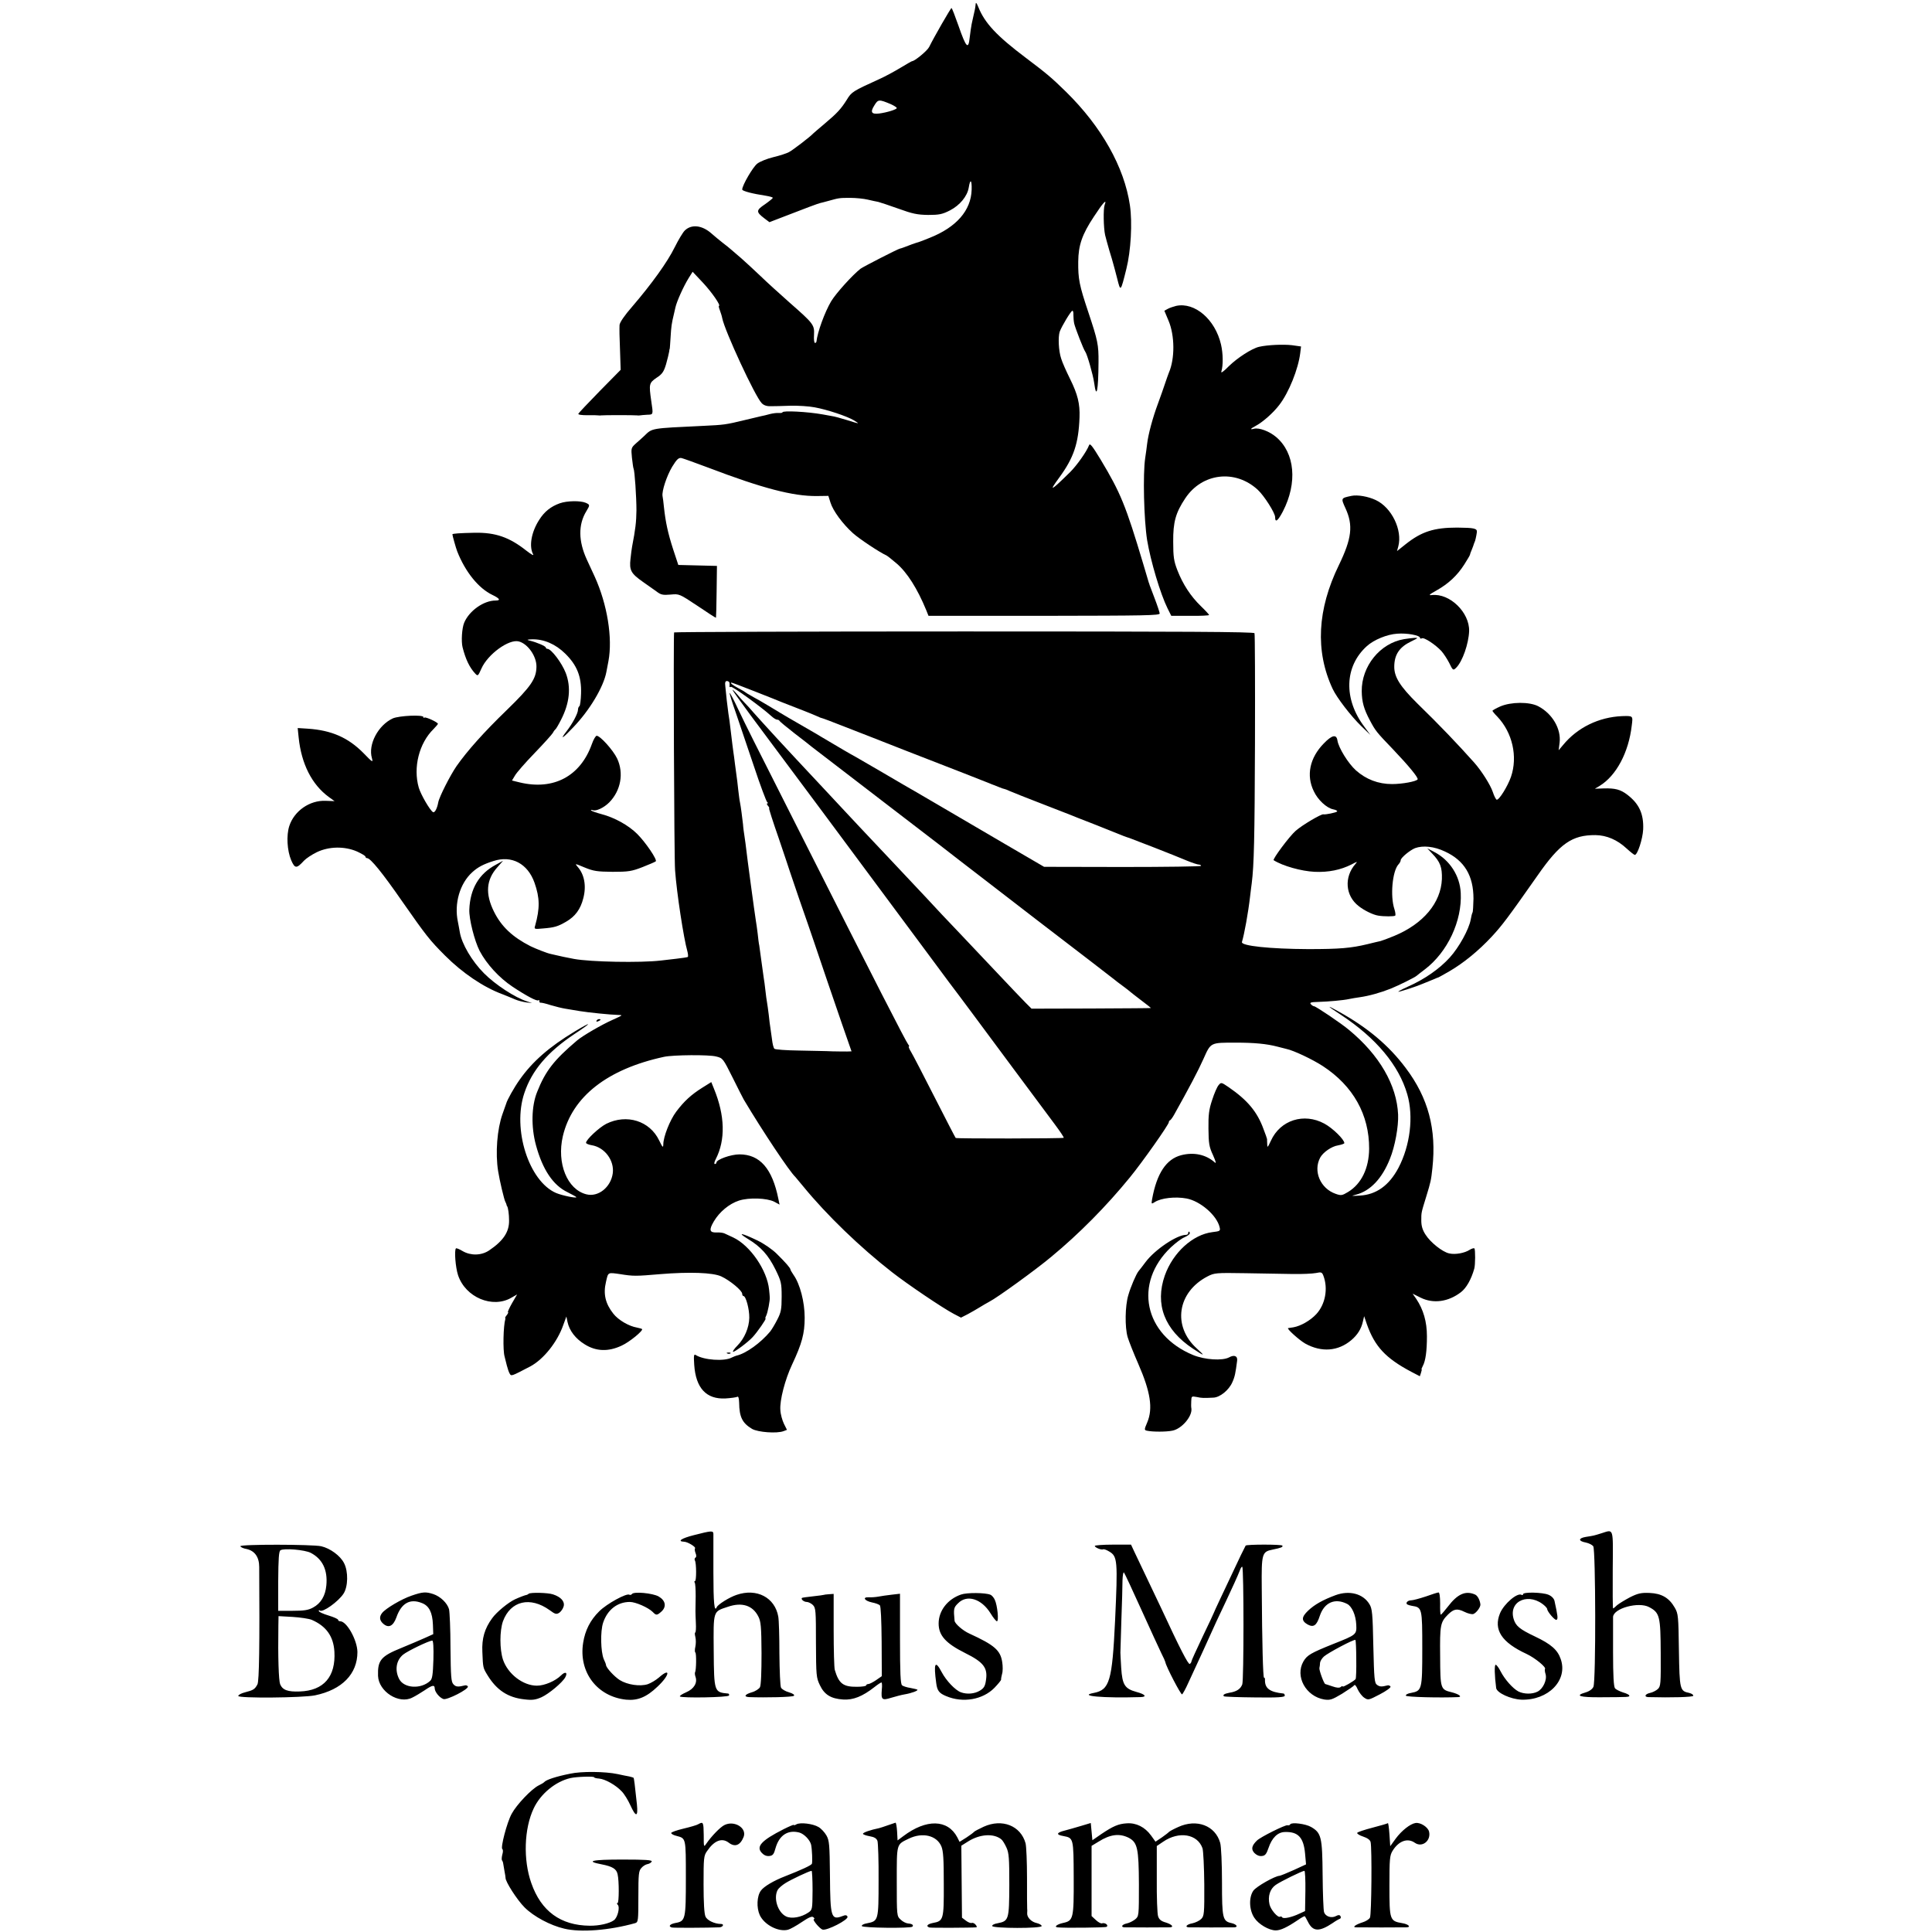 <svg version="1" xmlns="http://www.w3.org/2000/svg" width="1600" height="1600" viewBox="0 0 1200 1200"><path d="M606 2.5c-.1 1.1-.3 2.7-.5 3.5-.2.8-.6 2.6-.9 4-.3 1.4-.8 3.6-1.1 5-.3 1.4-.8 5.1-1.2 8.3-.8 7.8-2.2 6.4-7-7.4-2.1-6-4-10.9-4.3-10.9-.5 0-10.9 18.1-13.9 24.2-1.1 2.3-9 8.8-10.6 8.8-.3 0-3.5 1.9-7.2 4.1-3.8 2.3-9.7 5.5-13.3 7.1-16.3 7.4-17.1 7.9-20 12.7-3.6 5.7-5.8 8.2-14 15.1-3.6 3-6.7 5.7-7 6-1.7 1.9-12.8 10.4-15 11.5-1.5.8-5.8 2.2-9.6 3.1-3.8.9-8.3 2.7-10 4-2.7 2-9.4 13.5-9.4 16.1 0 1 6.3 2.6 14.8 3.9 2.3.4 4.2.9 4.2 1.3 0 .3-2.2 2.1-4.9 4-5.5 3.7-5.6 4.7-.5 8.6l3.3 2.5 9.1-3.5c13.1-5.1 21.4-8.2 22.5-8.4.6-.1 2.8-.7 5-1.3 6.5-1.8 6.7-1.9 13.5-1.9 3.6 0 8.5.5 11 1.1 2.5.6 5.4 1.2 6.5 1.4 1.1.3 6.7 2.1 12.5 4.2 8.8 3.2 11.8 3.8 18.5 3.9 6.8 0 8.8-.4 13.5-2.8 6.2-3.2 10.8-8.8 11.7-14.2.9-5.7 2-4.9 1.8 1.4-.4 12.8-9.4 23.2-26 29.8-3.3 1.4-6.4 2.5-7 2.7-.5.1-2.3.7-4 1.3-1.6.6-3.9 1.5-5 1.9-1.1.4-2.2.8-2.5.8-1.3.2-22.7 11.2-24.5 12.5-5 3.9-15.3 15.3-18.3 20.3-4 6.8-8.5 19.2-9.1 25-.1.5-.5.8-.9.8-.5 0-.8-2.2-.6-5 .3-6.2-.3-7-15-19.9-6.2-5.5-14.5-13-18.4-16.8-3.9-3.7-9.2-8.6-11.7-10.8-2.6-2.2-5.4-4.7-6.4-5.5-.9-.8-3.2-2.7-5.1-4.1-1.9-1.5-5.1-4.1-7-5.8-5.8-5.2-12.4-6-16.6-2-1.2 1.1-4 5.8-6.3 10.4-4.5 9.2-14.3 22.8-26.4 36.9-4.9 5.6-7.8 9.9-7.9 11.5-.1 3-.1 6.1.4 18.7l.3 9.1-13 13.2c-7.1 7.3-13.1 13.6-13.3 14.1-.2.6 2.2.9 5.5.9 3.2-.1 6.3 0 6.8.1.6.1 1.5.1 2 0 1.2-.2 20.6-.2 22 0 .6.1 1.5.1 2 0 .6-.1 2.6-.3 4.5-.4 3.8-.1 3.8.1 2.5-8.5-1.5-10.5-1.4-11.2 3.2-14.4 3.6-2.3 4.6-3.8 6-8.5.9-3.1 1.7-6.6 1.9-7.7.1-1.1.3-2 .4-2 0 0 .3-3.2.5-7 .4-6.7.6-8.4 2.2-15 .4-1.7.7-3.2.8-3.5.8-3.7 5-13.1 8.3-18.4l2.4-3.8 6.4 6.8c5.6 6 11.4 14.4 9.9 14.4-.2 0 0 1.2.6 2.7.6 1.6 1.3 3.8 1.5 5 1.5 7.7 20.4 48.6 24.5 52.7 1.2 1.3 3.1 2 5.6 1.9 2.1 0 7.6-.1 12.3-.3 4.7-.1 11.4.3 15 1 7.7 1.4 20.1 5.5 24.4 8.1 3.9 2.4 3.6 2.3-4.4-.2-3.6-1.1-7.8-2.3-9.5-2.5-1.6-.3-4.1-.7-5.5-1-9.5-1.7-25-2.5-25-1.3 0 .3-1 .5-2.2.4-1.3-.1-3.8.2-5.7.7-1.8.5-4.2 1.1-5.4 1.3-1.1.3-5.6 1.3-10.1 2.4-11.9 2.9-13 3-25.6 3.6-33.3 1.6-31.7 1.3-36.9 6.3-1 .9-3.2 3-5 4.5-3.1 2.8-3.2 3-2.6 9 .4 3.4.8 6.4 1 6.7.7 1.2 1.8 17.7 1.8 26-.1 7.3-.6 11.6-2.7 22.5-.2 1.1-.7 4.6-1 7.7-.8 7 .3 9 7.7 14.2 2.9 2 6.7 4.7 8.5 6 2.7 2.1 4 2.3 8.7 1.9 5.4-.5 5.4-.5 16.7 7 6.2 4.2 11.3 7.5 11.5 7.4.1-.2.3-7.5.4-16.3l.2-15.9-12-.3-12-.3-3.2-9.7c-3.3-10.2-4.7-16.9-5.7-26-.3-3.1-.7-6.3-.9-7.1-.5-3.1 2.6-12.5 6-18.2 2.9-4.7 4-5.7 5.8-5.4 1.2.3 8.7 3 16.7 6 33.3 12.7 52.6 17.8 67.5 17.6l7-.1 1.3 4.1c1.6 5.2 7.5 13.2 14 19.1 4.2 3.7 16.4 11.8 20.8 13.8.6.3 3.4 2.5 6.2 4.9 6.6 5.6 13 15.7 18.5 29.1l1.4 3.5h71.9c62.7-.1 71.9-.2 71.7-1.5-.1-.8-1.5-5.1-3.2-9.5-1.7-4.4-3.1-8.1-3.1-8.2 0-.2-.2-.8-.5-1.5-.2-.7-1.8-6-3.5-11.8-10.8-36.1-14-43.9-26.3-64.4-5.4-8.9-6.8-10.6-7.3-9-1.5 3.9-7.5 12.4-11.7 16.6-12.2 12-13.6 12.7-6.7 3.3 8.9-12.2 11.9-21 12.5-37.3.3-8.4-1.1-14.2-5.9-23.9-2.4-4.8-4.9-10.5-5.5-12.6-1.6-4.7-2-13.4-.9-16.7 1.2-3.3 7-13 7.9-13 .4 0 .7 1.2.6 2.7 0 1.6.2 3.9.5 5.3.7 2.9 5.8 16.1 6.9 17.5 1.2 1.7 4.8 14.3 5.5 19.3 1.4 10.6 2.6 5 2.7-12.8.1-10.9-.5-13.6-6.3-31-5.7-17-6.4-20.8-6.3-31.5.1-10.2 2.4-16.9 9.7-27.9 5.8-8.9 8.3-11.5 6.7-7.3-.9 2.4-.7 14.2.3 18.7.3 1.4 1.5 5.6 2.6 9.5 1.2 3.8 2.3 7.7 2.5 8.5.3.8 1.3 4.9 2.4 9 2.1 8.4 2.1 8.5 5.7-6 2.8-11.1 3.8-28.7 2.2-39.5-3.5-23.8-17.7-48.9-39.7-70.5-9.2-9-12-11.3-25.1-21.2-17.9-13.5-25.3-21.4-29.3-31.3-1.1-2.7-1.6-3.3-1.7-2zm-52.7 62.2c2 .9 3.7 2 3.7 2.4 0 .9-6.2 2.8-10.9 3.4-4.8.6-5.7-.8-3.1-4.9 2.4-4 2.9-4 10.3-.9z"/><path d="M730.5 190c-1.6.4-4 1.2-5.1 1.8l-2.2 1.2 2.6 6.2c3.9 9.2 4 23.6.2 32.3-.4 1.1-1.5 4-2.3 6.5-.8 2.5-2.8 8.1-4.4 12.5-3.3 8.8-6.1 19.2-6.8 25.2-.2 2.1-.8 6-1.2 8.8-1.5 10.1-.8 38.2 1.2 51 2.2 13.1 8.2 33.3 12.7 42.4l2.3 4.6h11.8c6.4.1 11.7-.2 11.7-.5s-2.3-2.8-5.1-5.5c-6.4-6.2-11.2-13.6-14.6-22.3-2.2-5.7-2.6-8.3-2.6-17.7-.1-12.2 1.5-18 7.5-27 10.4-15.7 31-18.2 45-5.3 4 3.7 10.8 14.4 10.8 17 0 3.7 1.7 2.4 4.8-3.5 9.2-17.8 7.5-36.3-4.1-46.2-4.2-3.6-10.6-6-13.8-5.2-2.7.7-2.3 0 .9-1.7 4.4-2.3 11.1-8.2 14.8-13.1 5.9-7.6 11.8-22.3 13-32.2l.5-4.1-5.7-.8c-5.3-.6-15.1-.2-20.3 1-4.5 1-13.6 6.9-18.9 12.1-3.2 3.3-5 4.5-4.6 3.3 1.2-3.9 1.1-11.2-.2-16.8-3.6-15.6-16.3-26.5-27.9-24zM839.4 308c-6.6 1.4-6.6 1.3-3.7 7.7 4.9 10.6 3.9 18.8-4.1 35.3-13.4 27.5-14.8 53.4-3.9 76.8 2.5 5.4 11.3 16.9 17.8 23.2l5.7 5.5-3.7-5c-13.1-17.3-12.5-37.6 1.5-50.2 4.3-3.9 12.5-7.3 18.8-7.7 6.1-.5 14.2 1 14.2 2.6 0 .5.5.6 1.1.3 1.3-.9 8.5 3.9 12.2 7.9 1.5 1.7 3.6 5 4.8 7.3 2.3 4.8 2.5 4.9 4.4 3 3.9-3.9 7.7-14.9 8-22.7.3-11.6-12-23.6-23.1-22.4-2.3.3-1.8-.3 2.9-2.9 7.3-4.1 12.8-9.2 17.2-16.1 1.9-3 3.5-5.7 3.5-6 0-.3.5-1.7 1.2-3.3.6-1.5 1.2-3.1 1.3-3.6.2-.4.3-.8.4-1 .3-.3 1.1-3.8 1.4-6.1.3-2.4-1.5-2.8-12.3-2.9-14.3 0-22.1 2.5-31.9 10.3l-5.4 4.3.8-2.9c2.7-10.1-4.1-24.2-14-28.8-4.6-2.2-11.3-3.4-15.1-2.6zM347.7 312.6c-5.6 2-9.6 5.2-12.8 10.3-4.9 7.6-6.4 16.4-3.8 21.3.7 1.2-1 .3-4.2-2.2-10.5-8.3-19.1-11.3-31.9-11.1-9.6.2-14 .5-14 1 0 .7 2.2 8.6 3 10.6 5 12.7 13.2 22.9 21.8 27 4.6 2.2 5.4 3.5 2 3.5-7.4 0-16.4 6.4-19.5 13.8-1.4 3.4-1.9 11.5-1 15.2 1.9 7.5 4.3 12.5 7.8 16.3 1.7 1.8 1.8 1.7 3.9-3 3.9-8.9 17.1-18.5 23.2-16.9 5.6 1.4 11.1 9.2 11 15.7-.1 7.5-3.4 12.3-18.2 26.7-14.5 14-24.8 25.6-31.4 35-3.9 5.6-10.9 19.4-11.4 22.6-.7 3.8-2.2 6.7-3.3 6-1.9-1.2-7.5-10.8-8.8-15.2-3.6-12.5.2-27.6 9.2-36.4 1.5-1.5 2.7-3 2.7-3.2 0-1-7.7-4.5-8.4-3.9-.3.4-.6.2-.6-.3 0-1.6-15.1-.9-19 .8-9.1 4.2-15.5 16.2-13 24.7.8 2.9.4 2.7-5.3-3.2-9.5-9.6-19.8-14.1-34.5-15.1l-6.3-.4.6 5.9c1.7 16.4 8.2 29.2 18.7 36.9l3.6 2.6-5.6-.2c-9.8-.4-19.4 6.2-22.5 15.6-1.9 5.8-1.4 15.3 1.2 21.4 2.3 5.2 3.3 5.2 7.9.2 1.3-1.4 4.9-3.8 8-5.3 7.5-3.6 17.2-3.8 25-.4 2.8 1.3 5.2 2.7 5.2 3.2s.5.9 1 .9c2.1 0 9.5 9.1 21.9 27 14.9 21.3 17 24 26.6 33.6 10.7 10.7 23.8 19.6 35.5 23.9 2.5 1 6 2.4 7.8 3.2 1.8.8 5 1.6 7 1.9l3.7.4-3.1-1c-7.4-2.3-19.9-10.5-26.8-17.5-7.4-7.4-13.8-18.2-15-25.5-.3-1.9-.9-4.9-1.2-6.5-2.4-11.3 1.2-23.8 9-30.8 3.4-3.1 7-5 13.1-6.9 11.3-3.7 21.3 1.6 25.5 13.5 3.3 9.4 3.4 15.8.4 26.6-.7 2.2-.6 2.3 4.7 1.8 7.3-.6 9.3-1.2 14.5-4.2 5.7-3.3 9-7.8 10.7-14.6 2-7.6.7-14.8-3.6-19.6-1.8-2.1-1.6-2 4.4.5 5.6 2.3 7.8 2.6 17.4 2.7 9.8 0 11.8-.3 18.5-2.9 4.1-1.6 7.8-3.2 8.3-3.6 1.1-.9-6.2-11.7-11.5-17-5.4-5.4-14.1-10.2-22.1-12.3-3.3-.9-6.2-1.9-6.5-2.3-.4-.4 0-.5.9-.2 2.1.8 6.9-1.4 10.3-4.8 7.2-7.3 9.2-18.2 4.9-27.3-2.5-5.2-10.5-14.1-12.7-14.1-.6 0-2 2.3-3 5.2-7.1 19.9-23.7 28.8-44.7 23.8l-4.9-1.2 1.8-3c.9-1.7 6.4-8 12.2-14 5.8-6 10.9-11.7 11.4-12.6.5-1 1.2-1.9 1.6-2.2.4-.3 2-3 3.5-6 5.3-10.3 6.3-20.1 2.9-29-2.4-6.2-9-15-11.4-15-.5 0-1-.4-1-.8 0-.8-5.4-3.2-10-4.3-2-.5-1.8-.7 1.4-.8 7.3-.2 14.6 2.9 20.7 8.9 7.3 7.2 10.1 14.2 9.8 24.7-.1 4-.6 7.6-1 7.9-.5.3-.9 1.3-.9 2.2 0 2.3-3.5 8.8-7.1 13.4-4.5 5.8-2.4 4.5 4.2-2.5 10.1-10.5 18.7-24.9 20.5-34.2.2-1.1.8-4.2 1.3-6.8 2.7-14.4-.7-35.3-8.5-52.5-1.3-2.8-3.5-7.6-4.9-10.6-5.3-11.5-5.4-21.8-.3-30.1 2.3-3.8 2.3-4-.4-5.2-3.2-1.4-11.6-1.3-16.1.3z"/><path d="M418.7 392.8c-.5 1 0 140.7.6 147.7 1 14.1 5.4 42.6 7.6 50.2.5 1.8.6 3.5.3 3.7-.4.2-3.6.7-7.2 1.1-3.6.4-7.8.9-9.5 1.1-12.7 1.5-43.7.9-54-1-5.8-1.1-8-1.6-11-2.3-1.6-.4-3.2-.7-3.5-.8-2.1-.4-9.2-3.2-12.5-4.8-11.2-5.7-18.1-12.2-22.7-21.5-5.5-11.1-4.8-19.8 2.1-27.5l3.6-4.1-4.5 2.5c-10.5 5.6-16 14.9-16.5 27.9-.2 5.9 3.2 19.3 6.4 25.6 4.4 8.3 12.1 16.7 20.5 22.3 8.6 5.7 15.2 9.2 16 8.4.3-.4.6-.1.6.5 0 .7.3 1.1.8 1 .4-.1 3.2.5 6.2 1.5 3 .9 7.1 1.9 9 2.2 1.9.3 6 1 9 1.5 5.4.9 19.3 2.3 23.8 2.4 1.2 0 2.2.1 2.2.3 0 .2-2.4 1.4-5.4 2.7-6.8 3-18.5 9.8-22.1 12.8-14.5 12.3-19.7 19-24.9 32.1-3.5 8.7-3.8 21.6-.7 33 4.1 15.1 10.6 24.9 19.6 29.2 3 1.5 5.5 2.9 5.5 3.1 0 .8-8.7-1-12.6-2.6-16.9-7.3-27.3-39.7-19.7-62.1 4.7-14.1 14.4-25.5 31.2-36.7 11.1-7.3 11.2-8.2.2-1.6-16.1 9.7-26.5 18.9-34.3 30-3.5 4.9-7.9 12.8-8.4 14.9-.2.5-1.2 3.5-2.3 6.5-3.3 9.3-4.5 24.2-2.7 35.4.9 5.8 3.8 18 4.5 19.1.3.5.6 1.3.7 1.7.1.5.2.9.4 1 .6.9 1.2 4.9 1.2 8.9.1 7.1-3.6 12.6-12.3 18.5-4.8 3.3-11.5 3.4-16.5.5-2-1.2-3.9-2-4.2-1.7-1.1 1.2-.3 11.7 1.3 16.6 4.6 13.9 21.5 20.9 33.2 14l3.5-2-3.2 5.5c-1.7 3-2.8 5.5-2.5 5.5.4 0 .1.7-.6 1.7-.8.9-1.3 1.8-1.1 2 .1.1.2.4.1.5-1.3 4.4-1.6 19.4-.5 23.3.3 1.1.9 3.6 1.4 5.6.5 2 1.3 4.3 1.8 5.1 1 1.7.9 1.7 12.8-4.5 8.2-4.4 16.8-15.1 20.5-25.8l1.9-5.2.7 3.4c1.2 5.5 5 10.4 10.7 13.9 7 4.4 14.6 4.7 22.9.8 4.9-2.2 13.6-9.4 12.7-10.3-.2-.2-1.6-.6-3.1-.9-5.2-.9-11.6-4.7-14.7-8.6-5-6.3-6.4-12.3-4.6-19.8 1.4-6.2 1-5.9 8.9-4.8 8 1.3 9.6 1.3 24.7 0 18.3-1.5 32.8-1 38 1.4 5.4 2.5 13 8.8 13 10.8 0 .8.4 1.4.8 1.4 1.5 0 3.7 8.2 3.6 13.5-.1 6.1-3 12.9-7.4 17.3-1.8 1.8-3 3.5-2.7 3.8.5.6 9.3-5.9 12.2-9.1 2.9-3.1 8.7-11.5 8-11.5-.3 0-.1-.8.4-1.8.9-1.7 2.5-9.7 2.2-11.7 0-.6-.2-2.6-.4-4.5-1.2-12-11.7-27.4-22.3-32.4-2.1-1-4.6-2.1-5.4-2.5-.8-.4-3-.7-4.8-.6-4.5.2-5-1.5-1.8-6.9 3.5-5.9 9.5-10.9 15.6-12.9 6.3-2 17.3-1.6 21.9.7l3.3 1.8-.7-3.4c-3.8-19-11.5-27.8-24.2-27.8-5.3 0-14.3 3.2-14.3 5.1 0 .5-.5.9-1 .9-.6 0-.3-1.4.6-3.1 6.1-11.9 5.7-27-1.1-43.6l-1.7-4.2-5.6 3.5c-7 4.4-11.3 8.4-16.2 14.9-3.9 5.2-8 15.6-8 20.3-.1 2.3-.4 2-2.6-2.5-5.8-12.1-20.1-16.6-32.8-10.3-4.5 2.3-12.6 9.9-12.6 11.8 0 .5 1.6 1.2 3.5 1.5 8.1 1.3 14.2 9.5 13.1 17.5-1.2 8.6-9 14.9-16.4 13-11.9-3-18.5-19.3-14.6-36.1 5.8-24.6 27.7-41.7 62.9-49.3 5.6-1.2 27.9-1.4 32.3-.2 4.2 1 4.3 1.2 10.3 13.2 3.3 6.6 6.4 12.8 6.9 13.6 11.8 19.8 28.5 44.8 32 48 .3.3 2.5 3 5 6 14.4 17.6 35.3 37.8 55.1 53.2 9.6 7.5 31.2 22.1 38.2 25.8l4.6 2.4 4.3-2.2c2.4-1.3 5.7-3.2 7.3-4.2 1.7-1.1 4.4-2.6 6-3.5 4.8-2.4 29.2-20.1 38.5-27.9 17.3-14.3 34.2-31.4 48.8-49.3 7.7-9.4 24.2-32.8 24.2-34.3 0-.5.3-1 .8-1.2.4-.2 1.5-1.7 2.4-3.3 9.4-16.8 15-27.4 18.3-34.8 4.6-10.3 4.2-10.1 20-10.1 11.4 0 19.2.7 26 2.5 2.2.6 4.7 1.2 5.5 1.4 4.4.9 16.1 6.4 22.7 10.7 18.8 12.3 28.8 30.2 28.7 51.3-.1 12.1-4.8 21.8-13 26.8-3.8 2.3-4.4 2.4-7.8 1.2-9.5-3.3-14.1-14.1-9.6-22.5 1.8-3.3 7.1-7 11.1-7.6 2.1-.4 3.9-1 3.9-1.4 0-2.2-7.2-9.3-12.4-12.1-12.7-6.9-27.4-2.2-33.2 10.6-2 4.3-2.3 4.6-2.3 2.2-.1-1.5-.1-2.9-.1-3.2 0-.3-1-3.1-2.2-6.2-3.9-10.8-10-18-21.6-26-4.6-3.1-4.7-3.2-6.3-1.3-.9 1-2.7 5.1-4 9.2-2 5.9-2.4 9.3-2.3 17.8.1 9.2.4 11.3 2.8 16.4 2 4.6 2.2 5.6.9 4.4-5.4-4.7-12.8-6.3-20.6-4.3-9.3 2.4-15.2 11.3-18.1 27.3-.5 3.1-.5 3.2 1.7 1.8 3.9-2.5 12.7-3.5 19.7-2.2 8.5 1.6 18.7 10.4 20.5 17.7.6 2.5.4 2.6-4.5 3.2-12.1 1.5-24.4 12.6-29.5 26.9-6.3 17.9-.2 33.8 17.5 45.5 7.3 4.8 7.8 4.8 2.4-.1-15.3-13.8-12.2-35 6.6-44.8 4.3-2.2 5.2-2.3 23.5-2 10.5.2 23.7.4 29.5.5 5.8.1 12.2-.2 14.3-.6 3.4-.7 3.8-.6 4.7 1.7 3 8 1.2 17.7-4.4 23.8-3.7 4-9.7 7.4-14.2 8.2-1.6.2-3.1.5-3.3.5-1.2.2 6.9 7.5 10.6 9.6 10.1 5.6 20.4 4.8 28.6-2.1 3.9-3.3 6.2-7 7.2-11.5l.8-3.4 1.7 5c4.9 13.8 11.6 21.1 27.7 29.6l5.2 2.7.7-2.1c.4-1.2.6-2.2.4-2.2-.2 0 .1-.9.7-2 1.8-3.3 2.6-9.5 2.6-18.5 0-9.1-2.2-16.6-6.6-23.2l-2.3-3.3 5 2.5c7.9 3.9 17.2 2.6 25-3.4 3.4-2.6 6.4-7.9 8.3-14.6.7-2.3.7-11.9.1-12.6-.4-.3-1.7.1-3 .9-3.1 2-8.9 3.1-12.7 2.2-4.2-.9-11.7-6.9-14.7-11.7-1.9-2.9-2.6-5.5-2.6-8.7 0-5.1-.1-4.6 3.1-15 2.8-9.1 3-10.1 3.8-17.6 2.6-24.1-2.5-43.5-16.6-62.2-10.5-14-23.7-25.1-41.6-35-8-4.5-7.6-3.8 1.5 2.1 21.8 14.4 35.9 31.3 41.1 49.3 4 13.8 1.8 31.8-5.5 45.7-5.8 10.9-13.7 16.6-24 17.2-5.5.3-5.7.3-2.3-.6 8.9-2.3 16.2-10.1 21-22.2 3.2-7.8 5.4-20.2 5.1-27.5-.8-18.3-11.6-37-30.5-52.6-4.7-4-20.6-14.7-21.7-14.7-.5 0-1.4-.6-2-1.3-.9-1 .1-1.3 4.6-1.4 6.6-.2 15.6-1 19.2-1.8 1.4-.3 4.3-.8 6.5-1.1 5.8-.8 13.2-2.9 19.2-5.3 5-2 15.3-7.1 16.3-8.1.3-.3 2.5-2 5-3.9 14.1-10.7 23.2-30.1 22.3-47.5-.5-10.6-6.8-20.4-16.4-25.4l-4.4-2.3 3.1 3.3c5 5.2 6.2 8.5 6 15.8-.6 14.7-11.5 27.8-29.6 35.3-3.6 1.5-7.4 2.9-8.5 3.2-1.1.2-4.7 1.1-8 1.9-10.3 2.5-17.4 3.1-37 3.1-23.6-.1-41.8-2-41.1-4.4 1.5-5 3.9-18.1 5.1-28.6.3-2.8.8-6.4 1-8 1.4-11.1 1.8-27.7 2-87 .1-36.9 0-67.5-.3-68.2-.3-.9-44-1.1-180.3-1.1-98.9 0-180 .3-180.2.6zm34.4 31.4c.1.7.1 1.7 0 2.1-.1.5.3.6.8.3.9-.6 19.3 12.8 25.1 18.1 1.4 1.3 3 2.3 3.7 2.3.6 0 1.3.3 1.5.8.2.4 4.4 3.9 9.3 7.7 5 3.8 9.7 7.5 10.5 8.2.8.6 21.8 16.7 46.5 35.7 24.8 19 45.5 34.9 46 35.4.6.4 21.9 16.9 47.5 36.6 25.6 19.6 47.2 36.2 48 36.9.8.7 3.3 2.6 5.5 4.2s4.2 3.2 4.5 3.5c.3.3 3.4 2.7 6.8 5.3 3.5 2.6 6.2 4.8 6 4.8-.1.1-16.9.2-37.2.3l-36.9.1-3.6-3.6c-2-2-10.1-10.5-18.1-19-8-8.4-18.2-19.2-22.6-23.9-4.5-4.7-9.6-10.1-11.4-12-2.7-3-13.8-14.8-31.5-33.6-17-18-26.4-28-28.5-30.3-1.4-1.5-7.7-8.2-14-15-16.5-17.6-17.4-18.6-28.6-30.7-5.5-6-11.8-12.9-14-15.4-2.1-2.5-4.8-5.4-5.9-6.5-1.1-1.1-3.2-3.5-4.7-5.3-1.6-1.9-2.8-3-2.8-2.7 0 .4 5.1 7.5 11.3 15.9 13.9 18.5 68.3 91.7 109 146.6 10.8 14.6 20 27 20.5 27.5.5.6 4.1 5.5 8.2 11 8.1 11 41.9 56.4 51.2 68.9 3.2 4.3 5.7 8 5.5 8.3-.5.5-66.7.6-67.1.1-.2-.1-6.1-11.6-13.1-25.3-7-13.8-13.6-26.5-14.7-28.3-1.1-1.7-1.6-3.2-1.3-3.2.4 0 .2-.6-.4-1.3-1.6-2.1-19.6-37.1-68.3-133.7-29.1-57.6-31.9-63.1-37.4-74.7-2.6-5.6-5-10.1-5.2-9.9-.2.2 1.5 5.7 3.8 12.2 2.2 6.6 7.3 21.6 11.3 33.4 3.9 11.8 7.7 21.8 8.2 22.2.6.4.6.8.1.8s-.3.7.4 1.5 1 1.5.7 1.5c-.3 0 2.4 8.4 6 18.7 3.5 10.4 6.6 19.5 6.8 20.3.3 1.1 11.4 33.5 11.5 33.5 0 0 5.4 15.7 11.9 35 6.6 19.2 12.6 36.9 13.5 39.2l1.5 4.3-2.7.1c-1.5 0-5.6 0-9.2-.1-3.6-.2-12.9-.3-20.8-.5-7.9-.1-14.7-.6-15.2-1.1-.6-.6-1.2-3.2-1.5-5.9-.4-2.8-.8-6-1-7.1-.2-1.2-.7-4.8-1-8-.4-3.3-.9-6.8-1.1-7.9-.2-1.1-.7-4.4-1-7.4-.3-3-.8-6.4-1-7.5-.2-1.2-.8-5.7-1.4-10.1-.6-4.4-1.2-9-1.4-10.2-.3-1.2-.7-4.6-1-7.5-.4-2.9-.8-6.4-1.1-7.8-.7-4.2-5.7-41.3-6-44.5-.2-1.7-.6-5-1-7.5s-.9-6.1-1-8c-.5-4.3-1.3-10.8-1.9-13.7-.3-1.2-.7-4.8-1.1-8-.3-3.2-.8-6.9-1-8.3-.2-1.4-.6-4.8-1-7.5-.3-2.8-.8-6.1-1-7.5-.2-1.4-.9-6.8-1.5-12s-1.3-10.6-1.6-12c-.2-1.4-.6-5-1-8-.3-3-.7-7-.9-8.8-.3-2.3 0-3.2 1-3.2.8 0 1.6.6 1.6 1.2zm16.1 5.4c7.9 3.1 15.2 6 16.3 6.5 1.1.4 5.6 2.2 10 3.9 4.4 1.7 9.4 3.7 11.2 4.5 1.7.8 3.4 1.5 3.7 1.5.3 0 7 2.5 14.8 5.6 7.9 3.1 24.7 9.6 37.3 14.6 12.7 4.9 29.1 11.3 36.5 14.2 7.4 2.9 14.4 5.7 15.5 6.1 1.1.5 2.2.9 2.5 1 .3.1 1.8.7 3.3 1.3 1.6.7 3.1 1.2 3.4 1.2.3 0 1.9.6 3.6 1.4 1.8.8 10.4 4.2 19.2 7.6 8.8 3.4 16.9 6.6 18 7 1.1.5 8.5 3.4 16.5 6.5 8 3.2 15.6 6.2 17 6.8 1.4.5 3 1.1 3.5 1.2 1.3.4 28.3 10.9 35.8 14.1 3.2 1.3 6.5 2.4 7.3 2.4.8 0 1.4.4 1.4.8s-21.9.7-48.7.7l-48.8-.1-24-14c-30.4-17.8-60.4-35.4-63-36.8-1.1-.6-7.7-4.5-14.7-8.6-7-4.1-14.1-8.2-15.7-9.1-2.5-1.3-8.8-5-21.1-12.3-1.9-1.2-4.7-2.8-6.1-3.6-13.8-8-17.7-10.2-19.4-11.3-3.6-2.2-9.6-5.8-12.9-7.7-1.8-1-4.4-2.4-5.7-3.2-1.3-.7-2.6-1.5-2.9-1.8-.3-.3-2.2-1.4-4.3-2.5-3.6-1.9-5.6-3.5-4.3-3.5.3 0 7 2.5 14.8 5.6z"/><path d="M872 397c-14.8 2.5-26.4 16.8-26.2 32.4.1 6.6 1.3 11 5.1 18.1 3.4 6.4 4 7.2 14.3 17.9 9.8 10.3 15.9 17.7 15.3 18.7-.9 1.3-9.5 2.9-15.9 2.9-8.5 0-16.1-2.9-22.4-8.5-4.8-4.3-10.8-14-11.5-18.6-.6-4-3.4-3.4-8.5 1.9-8.7 8.9-11 19.8-6.2 29.6 2.5 5.4 8 10.5 12.1 11.3 1.6.3 2.7.9 2.4 1.3-.4.7-7.4 2.1-8.5 1.8-1.2-.4-13.1 6.6-17.2 10.2-4 3.5-14.6 17.8-13.7 18.3 5.7 3.6 17.2 6.8 25.4 7.2 8.7.4 16.3-1.2 23-4.6 3.6-1.9 3.9-2 2.4-.3-7.2 8.2-6.3 19.8 2 26.2 3.4 2.7 8.9 5.4 12.1 5.9 3.4.6 10.1.6 10.6 0 .3-.3.1-2.1-.5-4-2.7-8-1.3-23.6 2.5-27.8.8-.8 1.4-2 1.4-2.6 0-1.5 5.7-6.2 8.9-7.5 4.9-1.8 11.9-1.1 18.6 2.1 12.1 5.6 17.7 15 17.7 29.3-.1 4.3-.3 8.2-.6 8.6-.3.5-.8 2.4-1.1 4.3-1.1 6.1-7.2 17.2-13 23.6-6.4 7.1-15.8 13.6-26 18.1-3.8 1.7-6.5 3.2-5.9 3.2 1 0 11.2-3.3 14.4-4.7.8-.3 1.7-.7 2-.8.3-.1 2.2-.9 4.4-1.8 2.1-.9 4-1.7 4.2-1.7.1 0 3.1-1.7 6.6-3.7 8.8-5.1 18.2-12.8 26.3-21.5 6.4-6.9 9.9-11.5 28.5-38 13.9-20 21.5-25.2 36-25.1 6.9.1 13.5 2.9 19.3 8.3 2.4 2.2 4.7 4 5.1 4 1.7 0 4.9-9.9 5.2-15.8.4-9.7-2.5-16-10-21.7-4.1-3.1-7.4-4-14.5-3.8l-5.5.2 3-1.8c10.3-6.3 18-20.8 19.9-37.4.8-6.2.9-6.1-6-5.9-14.4.6-27.8 7.1-36.7 18l-2.7 3.2.6-4.8c1-8.5-4.5-17.9-13.2-22.5-5.5-2.9-17-2.8-23.7.1-2.7 1.2-4.8 2.4-4.8 2.7 0 .3 1.3 1.9 3 3.6 9.4 9.9 12.8 24.8 8.5 37.4-2 5.8-7.5 14.7-8.9 14.2-.5-.2-1.6-2.3-2.4-4.8-1.5-4.4-6.9-13-11.6-18.3-10.1-11.3-21.2-23-35.3-36.7-10.6-10.5-14.3-16.3-14.3-22.7 0-7.6 3.2-12.3 10.5-15.8 4.4-2.1 4.6-2.4 2-2.2-1.6.1-4.6.5-6.5.8zM370.5 634c-.3.6.1.7.9.4 1.8-.7 2.1-1.4.7-1.4-.6 0-1.3.4-1.6 1zM738 766c0 .5-.6 1-1.4 1-5.6 0-19.2 9.1-25 16.8-1.9 2.6-3.9 5.1-4.4 5.7-1.5 1.8-5 10-6.4 15-2 6.6-2.2 19.8-.4 26 .8 2.7 3.8 10.2 6.6 16.6 7.6 17.4 9.2 27.7 5.6 36.3-2 4.7-2 4.9.1 5.3 3.4.7 11.8.7 15.5-.1 5.8-1.1 12.4-8.9 11.8-13.7-.2-.8-.2-2.9-.1-4.6.1-3.1.2-3.2 3.4-2.6 3.2.7 4.3.7 10.3.4 4.1-.1 9.7-4.7 11.8-9.5 1.6-3.5 2-5.7 3-13.4.4-3-1.8-3.9-5-2.1-4.2 2.2-15 1.5-22.2-1.4-30.7-12.6-37.3-44.8-13.9-67 2.9-2.7 6.6-5.5 8.4-6.2 1.8-.8 3.3-1.9 3.3-2.4 0-.6-.2-1.1-.5-1.1s-.5.4-.5 1zM464.5 769.5c8.1 4.9 12.7 10 17.2 19.1 3.5 7.2 3.8 8.3 3.8 16.8 0 7.8-.4 9.8-2.7 14.2-1.4 2.8-3.4 6.1-4.4 7.4-5.9 7.1-15.1 13.7-20.9 15-.5.1-1.9.7-3 1.2-4.6 2.5-17.4 1.6-22.4-1.6-1.1-.7-1.3.3-.9 6.2 1 14.4 7.5 21.4 19.4 20.8 3.4-.2 6.7-.7 7.3-1 .7-.5 1.1.7 1.2 3.6.1 9 2 12.7 8 16.3 3.6 2.1 15.5 3 19.6 1.4l2.1-.8-1.9-3.8c-1-2.1-2.1-5.9-2.2-8.5-.5-5.9 2.9-19 7.3-28.3 6.1-13 7.8-19.2 7.8-29.1 0-9.7-2.9-20.9-6.9-26.5-1-1.5-1.9-3-1.9-3.3 0-.9-3-4.4-8.5-9.8-2.8-2.8-7.9-6.3-12-8.3-10-4.8-13-5.3-6-1z"/><path d="M451.8 840.7c.7.3 1.6.2 1.9-.1.4-.3-.2-.6-1.3-.5-1.1 0-1.4.3-.6.6zM431 953.5c-7.9 2-10.6 3.9-6 4.1 2.2.1 7.4 3.3 6.7 4.1-.3.3-.2 1.6.3 2.9.6 1.4.6 2.6-.1 2.9-.5.4-.6 1.1-.3 1.7 1 1.5 1 12.8.1 12.8-.5 0-.5.5-.2 1 .4.6.6 4.3.6 8.3-.2 10-.2 9.5.1 16.5.2 3.4 0 6.2-.4 6.2-.3 0-.3 1.2.1 2.7.4 1.6.4 4.3 0 6.1-.4 1.7-.4 3.4 0 3.6.7.5.6 11-.2 12.3-.2.4-.1 1.7.3 2.8 1.3 3.7-.9 7.5-5.8 9.6-2.5 1.1-4.2 2.2-3.9 2.6 1.2 1.1 30.1.6 30.5-.6.2-.6 0-1.1-.5-1.2-8.7-.8-8.8-.9-9-26.5-.2-25.4-.5-24.3 8.8-27.4 8.7-3 15.4-.9 18.9 6 1.6 3.1 1.9 6.2 2 22.8 0 11.7-.3 20-1 21.2-.6 1-2.8 2.5-5 3.1-4.4 1.3-5.3 2.8-1.7 3 10.4.4 27 0 27.8-.8.6-.6-.5-1.4-3.1-2.2-2.2-.6-4.4-1.9-4.9-2.9-.5-.9-.9-10.4-1-21.1 0-10.6-.3-20.9-.7-23-2.1-11.9-13.4-17.8-25.9-13.5-4.5 1.5-11.5 5.9-12.3 7.6-1.5 3.5-2.1-2.4-2.1-21.5v-24c-.1-2.1-1.2-2-12.1.8zM994.5 952.4c-4.8 1.5-4.5 1.4-9.5 2.2-4.8.8-4.8 2.6 0 3.5 1.9.4 3.9 1.4 4.6 2.3 1.5 2.1 1.7 83.9.1 87.3-.6 1.4-2.5 2.8-4.9 3.5-6.9 2-3.7 3.1 9.2 3 17.8-.1 18-.1 18-1 0-.5-1.7-1.4-3.9-2-2.1-.7-4.4-1.8-5-2.6-.8-1-1.2-7.9-1.2-22.3v-22c.3-5.4 15.9-9.6 22.4-6.1 6.6 3.5 7.1 5.6 7.2 28.7.1 19 0 20.5-1.8 22.2-1.1 1-3.3 2.1-4.8 2.4-3.2.7-3.9 2.5-1.1 2.6 14.5.4 27.7 0 27.9-.8.2-.6-.9-1.4-2.5-1.8-5.8-1.2-6-1.9-6.4-26.5-.3-21.3-.4-22.7-2.6-26.5-3.5-6.1-8.2-8.8-15.6-9.1-5.2-.2-7.2.2-12.2 2.7-3.2 1.7-6.8 3.9-8 4.9-1.1 1.1-2.2 2-2.5 2-.2 0-.3-10.8-.2-24 .2-26.9.8-25.1-7.2-22.6zM149.3 960.4c.2.6 1.9 1.4 3.8 1.7 5.1 1.1 7.9 5 7.9 11.2.3 47.9 0 70.9-1.1 72.9-1.6 3-2.5 3.6-7.6 4.9-2.4.6-4.3 1.6-4.3 2.3 0 1.5 39.9 1.2 47.7-.4 16.8-3.5 26.3-13.3 26.3-26.9-.1-7.4-6.6-19.1-10.7-19.1-.7 0-1.3-.4-1.3-.9s-2.7-1.7-6-2.7c-3.3-1-6-2.2-6-2.8 0-.5.3-.7.6-.3 1.6 1.6 11.6-5.5 14.8-10.5 2.8-4.3 3-13.7.3-18.9-2.3-4.6-8.6-9.2-14.2-10.5-5.5-1.2-50.6-1.3-50.2 0zm43.7 4.1c7.3 3.8 10.6 10.6 9.7 20.2-.6 6.5-3.4 11.2-8.3 13.8-2.9 1.6-5.6 2-12.7 2h-8.9v-18.4c.1-14 .4-18.6 1.4-19.2 2.2-1.4 15.1-.3 18.8 1.6zm.6 41.6c9 3.9 13.5 10.2 14.1 19.7.9 15.6-6.6 24.3-21.5 24.8-7.5.3-10.7-.9-12.2-4.5-.9-2.4-1.4-16.4-1.1-36.4l.1-5.9 8.8.5c4.8.3 10.1 1.1 11.8 1.8zM680 960.2c0 1 4.2 2.7 5.2 2.1.5-.2 2.2.4 3.8 1.4 5.1 3 5.3 5.7 3.6 42.8-1.8 37.7-3.4 43.1-13.2 45-10.1 1.9 5.5 3.3 28.9 2.6 4.3-.1 3.2-1.7-2.4-3.2-7.3-2-8.8-4.4-9.5-14.9-.3-4.7-.5-9-.5-9.5 0-.6.3-9.6.6-20 .4-10.5.7-21.6.7-24.8.1-3.2.5-5.4.9-5 .4.4 5.3 10.9 10.9 23.3 5.6 12.4 11.2 24.5 12.4 27 1.3 2.5 2.3 4.8 2.4 5.3.4 2.7 9.7 20.5 10.4 20.1.5-.3 2.3-3.6 3.9-7.2 1.7-3.7 5.8-12.6 9.1-19.7 3.2-7.2 7.1-15.5 8.4-18.5 1.4-3 4.1-8.7 5.9-12.5 3.9-8.3 7.2-15.5 8.6-19.1.5-1.5 1.2-2.5 1.5-2.2 1 1 1 70.3 0 73-1.1 2.9-3.5 4.5-8 5.2-3.1.6-4.3 1.3-3.4 2.2.4.3 9 .6 19.2.7 14.3.2 18.6-.1 18.6-1.1 0-.6-.3-1.2-.7-1.3-8.7-.9-11.8-3.2-11.6-8.7.1-.6-.2-1.2-.6-1.2-.6 0-1.2-20.7-1.4-55.6-.2-21.4.1-22.6 6.7-23.9 5.4-1.1 6.6-1.6 6.1-2.5-.5-.8-22.1-.8-22.8 0-.2.3-1.5 3-3 6-11.3 23.9-16.7 35.3-16.7 35.6 0 .1-3.1 6.9-7 14.9-3.8 8-7 15-7 15.5s-.5 1.2-1 1.5c-.9.6-6.2-9.7-17.7-34.5-1.7-3.6-5.7-11.9-8.8-18.5-3.1-6.6-6.7-14-7.9-16.6l-2.1-4.5h-11.2c-6.2 0-11.3.4-11.3.8zM255.6 991.1c-6.2 2.1-16.2 8-18.3 10.8-1.8 2.3-1.6 4.5.6 6.5 3.4 3.1 6.3 1.7 8.3-3.8 3.1-8.9 8.5-11.9 15.9-8.9 4.4 1.7 6.5 5.8 6.8 13.5l.2 5.8-5.3 2.4c-2.9 1.3-9.5 4.1-14.6 6.2-12.6 5.1-14.7 7.6-14.4 17.3.4 9.8 13 17.8 21.3 13.5 1.9-.9 5.3-3 7.6-4.5 4.8-3.3 6.3-3.6 6.3-1.2.1 2.2 2.9 5.7 5.4 6.6 2.2.8 15.8-6.1 15.2-7.8-.2-.5-1-.8-1.7-.7-4.4 1.1-5.8 1-7.3-.7-1.4-1.5-1.6-4.7-1.8-22.7 0-11.4-.5-22.2-.9-23.9-1.1-3.8-5.3-7.9-9.8-9.4-4.6-1.5-6.6-1.4-13.5 1zm13.6 39.6c-.3 9.5-.7 12.1-2 13.3-5.7 5.3-16.1 4.7-19.2-1-2.9-5.5-2-11.7 2.4-15.3 2.7-2.2 15.9-8.6 18.1-8.7.6 0 .9 4.3.7 11.7zM328.4 989.9c-.3.3-.9.6-1.2.7-.9.1-4.1 1.3-7.2 2.7-4.2 1.9-11.6 8-14.3 11.8-4.7 6.4-6.5 12.6-6.1 20.9.4 10 .4 9.9 3.2 14.5 5.7 9.3 12.7 13.9 22.9 15 4.9.6 6.9.3 10.6-1.3 4.6-2.1 13-9.1 14.8-12.4 1.7-3.1 0-3.8-2.6-1.2-3.5 3.5-10.3 6.4-15 6.4-8.7 0-18.1-7.3-21.1-16.2-2.1-6.5-2.1-17.8 0-23.8 4.7-12.7 16.9-15.6 29-6.9 3.5 2.6 4.2 2.7 6 1.6 1.1-.8 2.3-2.5 2.7-4 .8-3-1.7-5.8-6.6-7.4-3.2-1.1-14.1-1.3-15.1-.4zM392.5 990.1c-.4.5-1.1.7-1.6.4-1.7-1.1-14 5.6-18.7 10.3-5.6 5.5-8.8 11.9-10 19.6-2.9 18.2 8.7 33.4 26.7 35.3 7.2.7 12.7-1.6 19.5-8.1 7.7-7.2 8.3-12.3.8-5.6-1.9 1.6-4.9 3.4-6.9 4.1-4.8 1.5-12.6.4-17.4-2.6-3.4-2.2-8.3-7.5-8.5-9.3 0-.4-.6-2.1-1.4-3.7-1.9-4.6-2.2-17.2-.4-22.6 2.7-8.1 8.9-12.9 16.6-12.9 3.6 0 11.5 3.5 14.2 6.2 2.2 2.3 2.7 2.2 5.5-.3 3.2-3 2.5-6.8-1.8-9.3-3.7-2.1-15.6-3.2-16.6-1.5zM596.9 990.4c-8.4 2.9-13.9 10.1-13.9 18 0 7.4 4.4 12.3 16.4 18.3 11.5 5.7 14.2 9.2 13 16.9-.5 3.7-1.3 5-3.8 6.5-3.3 2-8 2.4-11.8 1-3.5-1.3-9.1-7.2-11.9-12.5-4.1-7.8-5.1-5.7-3.4 6.8.6 4.7 1.8 6.3 6.2 8.1 10.4 4.4 22.7 2.2 29.9-5.1 2.4-2.5 4.3-4.8 4.2-5.2-.1-.4.2-1.9.6-3.5.5-1.5.5-4.8.1-7.3-1.1-7.4-4.8-10.6-20.5-17.8-4-1.8-8.9-6.1-9.1-7.9-.7-7.4-.6-8.2 2.2-10.9 5.5-5.6 14.5-2.8 20.1 6.2 1.7 2.8 3.5 5 4 5 1.3 0 .3-9.9-1.3-13.3-.6-1.4-1.9-2.9-2.8-3.2-3.1-1.3-14.6-1.4-18.2-.1zM829.5 990.8c-7.8 2.9-13 5.8-17 9.6-4.2 4-4.3 6.3-.3 8.6 3.7 2 5.6.7 7.6-5.5 2.8-8.2 9.4-11.1 16.9-7.3 3 1.5 5.4 6.9 5.7 12.9.3 6.2.1 6.3-14.3 12-13.9 5.6-16.2 6.9-18.5 10.8-5.4 9.3 1.5 21.8 13 23.7 3.6.5 4.8.1 11-3.6 3.8-2.4 7.2-4.7 7.6-5.3.3-.6 1.3.6 2.1 2.6.9 1.9 2.7 4.3 4.1 5.2 2.4 1.6 2.7 1.5 9.6-2.1 3.9-2 6.9-4.2 6.7-4.8-.3-.6-1.1-.9-1.8-.8-3.8 1-4.9.9-6.6-.3-1.6-1.2-1.8-3.5-2.3-24.2-.4-20-.7-23.2-2.4-25.9-3.9-6.5-12.4-8.8-21.1-5.6zm12.9 39.7c.1 6.4-.1 11.9-.4 12.4-.9 1.2-8 5.3-8 4.6 0-.4-.6-.3-1.2.3-.9.7-2.5.6-5.3-.4-2.2-.7-4.1-1.4-4.3-1.4-.8 0-3.9-8.5-3.7-9.9.2-.9.4-2.4.4-3.3.1-1 1.1-2.7 2.4-3.9 2.4-2.2 18.9-11 19.6-10.3.2.2.5 5.6.5 11.9zM885.6 991.6c-3.9 1.3-8 2.4-9.2 2.4-1.2 0-2.4.6-2.7 1.4-.4 1 .6 1.5 3.2 2 6.4 1 6.5 1.2 6.5 26.6 0 25.6-.2 26.2-7 27.5-2 .3-3.4 1.1-3.2 1.7.3.9 21.4 1.4 32.6.9 2.6-.2.2-1.9-4.1-3-7-1.7-7.1-2-7.2-22.4-.2-19.4.1-21.1 4.9-25.9 3.6-3.5 5.6-3.9 10.1-1.7 2.2 1.1 4.7 1.7 5.6 1.4 1.8-.6 4.6-4.3 4.4-6-.3-2.6-1.7-5.4-3.3-6.1-5.9-2.6-10.9-.4-16.9 7.5-2.1 2.7-4.1 5-4.4 5-.3.1-.5-3.1-.4-6.9 0-4.2-.4-7-1-6.9-.5 0-4.1 1.1-7.9 2.5zM946 990.2c0 .5-.4.7-.9.4-2.6-1.6-10.9 5.5-13.4 11.4-4.2 10.2.9 18.1 16.5 25.3 5.3 2.5 12.5 8.4 11.4 9.4-.2.2-.1 1.7.4 3.2 1 3.5-1.6 9.1-5 10.8-3.3 1.7-8.5 1.6-11.9-.1-3.5-1.9-8.5-7.5-11.1-12.6-1.1-2.2-2.5-4-3-4-.9 0-.7 6.8.3 14.5.5 3 9 6.9 15.7 7.2 16.7.5 29-12.1 24.4-25.2-1.9-5.7-6-9.3-15.9-14-9.7-4.6-12.1-6.6-13.4-11.1-3.2-11.4 10.2-16.7 19.7-7.7.6.6 1.2 1.4 1.2 1.7 0 1.6 4.9 7.3 5.8 6.7 1-.6.8-2.3-1.3-11.9-.4-1.4-1.8-2.9-3.8-3.7-3.6-1.5-15.7-1.8-15.7-.3zM511.7 990.6c-.1.1-3.1.5-6.7.9s-6.7.8-6.9 1c-.8.8 1.2 2.5 3 2.5 1 0 2.8.9 3.8 1.9 1.8 1.8 1.9 3.6 1.9 23.4.1 20.4.2 21.7 2.4 26.3 2.8 6 6.9 8.5 14.5 9 6.2.4 12-1.9 19.4-7.7 2-1.6 4-2.9 4.4-2.9.3 0 .5 2 .2 4.5-.5 6.3.1 6.8 5.9 5 2.7-.8 6.4-1.8 8.3-2.1 4.2-.7 8.5-2.3 7.9-2.9-.2-.2-2.2-.7-4.4-1.1-2.1-.3-4.5-1.1-5.1-1.6-1-.8-1.3-7.8-1.3-29v-27.9l-5.2.6c-2.9.3-6.6.9-8.3 1.2-1.6.3-4.3.5-5.8.4-4.3-.2-2.8 2.2 1.9 3.2 2.1.4 4.3 1.2 4.9 1.8.6.6 1 9.4 1.1 22.5l.1 21.5-3.6 2.5c-1.9 1.3-4.1 2.4-4.8 2.4-.7 0-1.3.4-1.3.8 0 .5-2.6.9-5.7.9-8.6.1-11.3-2-13.8-10.5-.4-1.3-.7-12.4-.7-24.8V990l-2.9.2c-1.7.1-3.1.3-3.2.4zM354 1101.7c-8.5 1.7-14.7 3.7-16 5.2-.3.4-1.8 1.3-3.5 2.1-4.5 2.3-13.7 12-16.7 17.6-3 5.5-7 21.1-5.8 21.9.5.3.5 1.8 0 3.4-.4 1.6-.5 3.2-.2 3.6.3.3.7 1.3.8 2.3.2.9.5 3 .8 4.7.3 1.6.6 3.3.6 3.8-.2 2.3 7.2 13.8 11.8 18.4 5.7 5.7 16 11.2 24.6 13.2 10.3 2.5 28 1.1 44.1-3.4 1.9-.6 2-1.5 2-16.4 0-14.1.2-16.1 1.9-17.9 1-1.2 2.7-2.2 3.9-2.4 1.1-.2 2.2-.9 2.5-1.6.3-.9-3.8-1.2-18.2-1.2-19.2 0-23.3 1-12.8 3 6.6 1.3 9.1 2.8 9.8 6.1 1 4.2.9 17.9 0 17.9-.6 0-.5.5.1 1.1 1.5 1.5-.1 8-2.4 9.6-2.7 2-9.2 3.5-15.1 3.4-18-.2-30.1-9-36.2-26.5-5.1-14.4-4.5-33.8 1.5-46.4 4.3-9.1 13.6-16.7 22.8-18.8 4-.9 14.7-1.2 14.7-.5 0 .3 1.4.7 3.1.8 3.7.3 10.4 4 14.1 8 1.5 1.5 3.9 5.4 5.3 8.5 3.5 7.7 4.9 7.5 4.1-.5-1.3-12.4-1.8-16.2-2.1-16.5-.1-.1-1.3-.5-2.6-.8-1.3-.2-4.6-.9-7.4-1.5-7.6-1.6-22.3-1.8-29.5-.2zM433.8 1133c-.9.6-5.1 1.8-9.3 2.8-4.2 1-7.6 2.2-7.6 2.7 0 .6 1.5 1.4 3.3 1.8 5.9 1.6 5.8 1 5.8 26.1 0 25.8-.2 26.9-6.5 28-3.5.7-4.6 2.1-2.2 2.8 1 .3 22.6.2 29.5-.1 2.3-.1 3.2-2.1 1-2.1-3.9 0-8.6-2.2-9.6-4.6-.8-1.6-1.2-8.9-1.2-20 0-16.4.1-17.8 2.2-20.7 4.4-6.5 9.2-8.4 13.4-5.2 3.9 3 7.2 1.7 9.3-3.6 2.1-5.6-5.9-10.4-12-7.3-2.6 1.3-8 6.9-11.1 11.4-1.7 2.5-1.7 2.4-1.7-5.3-.1-7.9-.3-8.4-3.3-6.7zM494.7 1133.1c-.9.6-1.7.7-1.7.4 0-.3-2.8.9-6.2 2.6-13.8 7-17.4 10.8-13.6 14.8 1.3 1.4 2.9 2.1 4.6 1.9 2.2-.2 2.9-1.1 3.9-4.9 2.3-8 7.6-11.5 14.7-9.7 3 .8 6.7 4.6 7.4 7.6.6 2.9.9 10.6.5 11.8-.4 1-6.5 3.8-16.7 7.8-7 2.7-13.1 6.3-15 8.9-2.5 3.4-2.8 10.6-.7 15.2 2.8 6 11.5 10.6 17.5 9.1 1.3-.3 5.1-2.4 8.5-4.7 4.6-3.1 6.5-3.9 7.4-3 .6.6.8 1.1.3 1.1-1.4 0 3.4 5.9 5.3 6.5 2.7.8 16.2-6.1 15.5-8-.4-1-1.2-1.2-3.1-.4-7.1 2.7-7.6.8-7.8-25.1-.2-19.5-.4-21.8-2.2-25-1.1-1.9-3.3-4.3-4.9-5.2-3.5-2.1-11.3-3-13.7-1.7zm10 41c-.1 11.8-.1 12.1-2.6 13.8-4.4 3-10.5 4.1-13.9 2.4-5.1-2.5-7.9-11.3-5.2-16.4.6-1.1 2.8-3 4.9-4.3 3.5-2.2 14.7-7.5 16.2-7.6.3 0 .6 5.4.6 12.1zM551.5 1133.7c-2.2.8-4.7 1.6-5.5 1.8-5.4 1.1-10 2.7-10 3.5 0 .4 1.8 1.1 4.1 1.5 2.9.5 4.3 1.3 4.9 2.9.4 1.3.8 12.3.7 24.6 0 25-.1 25.2-7.2 26.6-2 .3-3.4 1.1-3.2 1.7.4 1.2 30.2 1.5 31.4.4.9-1-.1-1.8-2.7-2-1.2-.1-3.3-1.1-4.6-2.4-2.4-2.2-2.4-2.3-2.4-23.7 0-24-.3-22.8 7.5-26.6 8.5-4.1 17.3-2 20.2 4.8 1.2 2.9 1.5 7.9 1.5 23.5.1 22.1-.2 22.9-6.8 24.1-3.4.7-4.5 2-2.1 2.8 1 .3 25.9.2 29.1-.1.5-.1.3-.8-.4-1.6-.7-.9-1.8-1.4-2.5-1.1-.6.2-2.2-.4-3.5-1.4l-2.5-1.9-.2-22.3-.2-22.4 4.3-2.7c7.2-4.5 15.7-5.1 20.5-1.3.8.6 2.2 2.9 3.2 5.1 1.6 3.4 1.8 6.8 1.8 23.3-.1 21.7-.3 22.4-7.4 23.8-2 .3-3.4 1.1-3.2 1.7.5 1.5 30.7 1.6 30.7 0 0-.6-1.3-1.4-2.9-1.8-3.5-.7-6.3-3.6-6.1-6.2.1-1 .1-2.3 0-2.8-.1-.6-.1-9.1-.1-19s-.4-19.6-.9-21.6c-3-10.9-14.5-15.5-26-10.3-3 1.4-5.7 2.8-6 3.2-.3.4-2.4 2-4.7 3.5l-4.3 2.7-1.4-2.8c-5.9-11.2-19.2-11.6-33.6-.7l-3.5 2.6-.3-5.6c-.2-3-.6-5.4-1-5.4-.4.1-2.5.8-4.7 1.6zM671.5 1134.1c-3.3 1-7.9 2.3-10.2 2.9-5.2 1.3-5.5 2.6-.8 3.4 6.3 1.2 6.3 1.2 6.4 25.8.1 25.7-.2 26.8-6.7 28.2-3.6.8-5.7 2.4-3.4 2.7 3.8.5 29.7.2 30.5-.3 1.5-1-1-2.8-2.8-2.2-.6.3-2.3-.6-3.8-2l-2.7-2.5v-43.6l4.3-2.6c7.3-4.6 13-5.3 18.8-2.4 5.4 2.9 6.2 6.5 6.3 28.9 0 19.8 0 19.8-2.4 21.8-1.3 1-3.6 2.2-5.2 2.5-2.8.6-3.9 2.2-1.5 2.4 1.6.1 26.8.1 28.5 0 2.5-.2 1.1-1.8-2.7-3-2.9-.8-4.2-1.9-4.8-3.9-.5-1.5-.9-11.9-.8-23.2v-20.4l4-2.7c9.8-6.7 21.3-4.8 24.4 4.1.5 1.6 1 11.6 1.1 22.4.1 18.2-.1 19.7-1.9 21.5-1.1 1.1-3.6 2.3-5.5 2.7-3.4.6-5 2.3-2.3 2.5 1.5.1 26.7.1 28.5 0 2.4-.2 1.2-1.9-1.8-2.6-5.6-1.2-6-2.8-6-25.5 0-11.3-.5-22.2-1.1-24.3-3-10.8-14.6-15.2-26.1-9.9-2.9 1.3-5.5 2.7-5.8 3.1-.3.4-2.3 1.9-4.4 3.4l-3.9 2.6-2.8-3.9c-3.8-5.2-9.2-7.9-15-7.5-5.3.3-8.6 1.8-15.9 6.7l-5.5 3.8-.5-5.4-.5-5.3-6 1.8zM801.4 1133.1c-.3.6-1.1.8-1.7.6-1.3-.4-16.8 7.3-19 9.5-3.3 3.2-3.7 5.4-1.6 7.7 1.4 1.4 3 2.1 4.7 1.9 2-.2 2.8-1.2 4.1-5 2.1-6.3 5.7-9.8 10.1-9.9 8.3-.3 11.7 3.4 12.6 13.4l.6 6.7-7.6 3.5c-4.2 1.9-8.2 3.5-8.9 3.6-2.8.1-14.3 6.6-16.2 9.2-2.9 4.1-2.7 12 .6 16.9 2.6 4 9.1 7.8 13.3 7.8 3 0 7-1.9 13.4-6.2 2.4-1.7 4.5-2.8 4.6-2.6.2.1 1.1 1.7 2 3.5 3.1 6.2 7 6.3 15.4.7 1.8-1.3 3.8-2.4 4.4-2.6.6-.2.8-1 .4-1.6-.5-.9-1.3-.9-2.8-.1-2.8 1.5-6.5.3-7.4-2.4-.4-1.2-.8-11.7-.9-23.3-.2-23.4-.8-25.9-7.1-29.6-3.4-2-12.1-3.1-13-1.7zm9.4 41.4l-.2 12.5-3.5 1.6c-4.8 2.3-10 3.4-10.7 2.3-.3-.5-.9-.7-1.3-.4-1.4.8-5.9-4.4-6.6-7.7-1.1-5 .3-9.5 3.8-12 3.1-2.2 16.4-8.7 17.9-8.8.4 0 .7 5.6.6 12.5zM862 1132.4c-.3.3-4.6 1.5-9.5 2.8-5 1.3-9.2 2.7-9.5 3.2-.3.5 1.4 1.6 3.6 2.3 2.7.9 4.4 2.1 4.7 3.4.9 3.5.6 45.2-.4 47-.5 1-2.6 2.3-4.6 2.9-4.3 1.4-6.5 3-4.2 3.1 2.1.1 30.2.1 31.7 0 2.8-.2.9-2-2.9-2.6-7.7-1.3-7.9-2-7.9-23.1 0-17 .2-19 2-21.9 3.8-6.1 9.3-8.1 13.8-4.9 4.6 3.2 10.2-1.4 8.8-7-.7-2.8-5.4-5.8-8.4-5.3-3.3.5-8.7 4.8-12.3 9.7l-3.4 4.7-.5-7.5c-.3-4-.7-7.1-1-6.8z"/></svg>